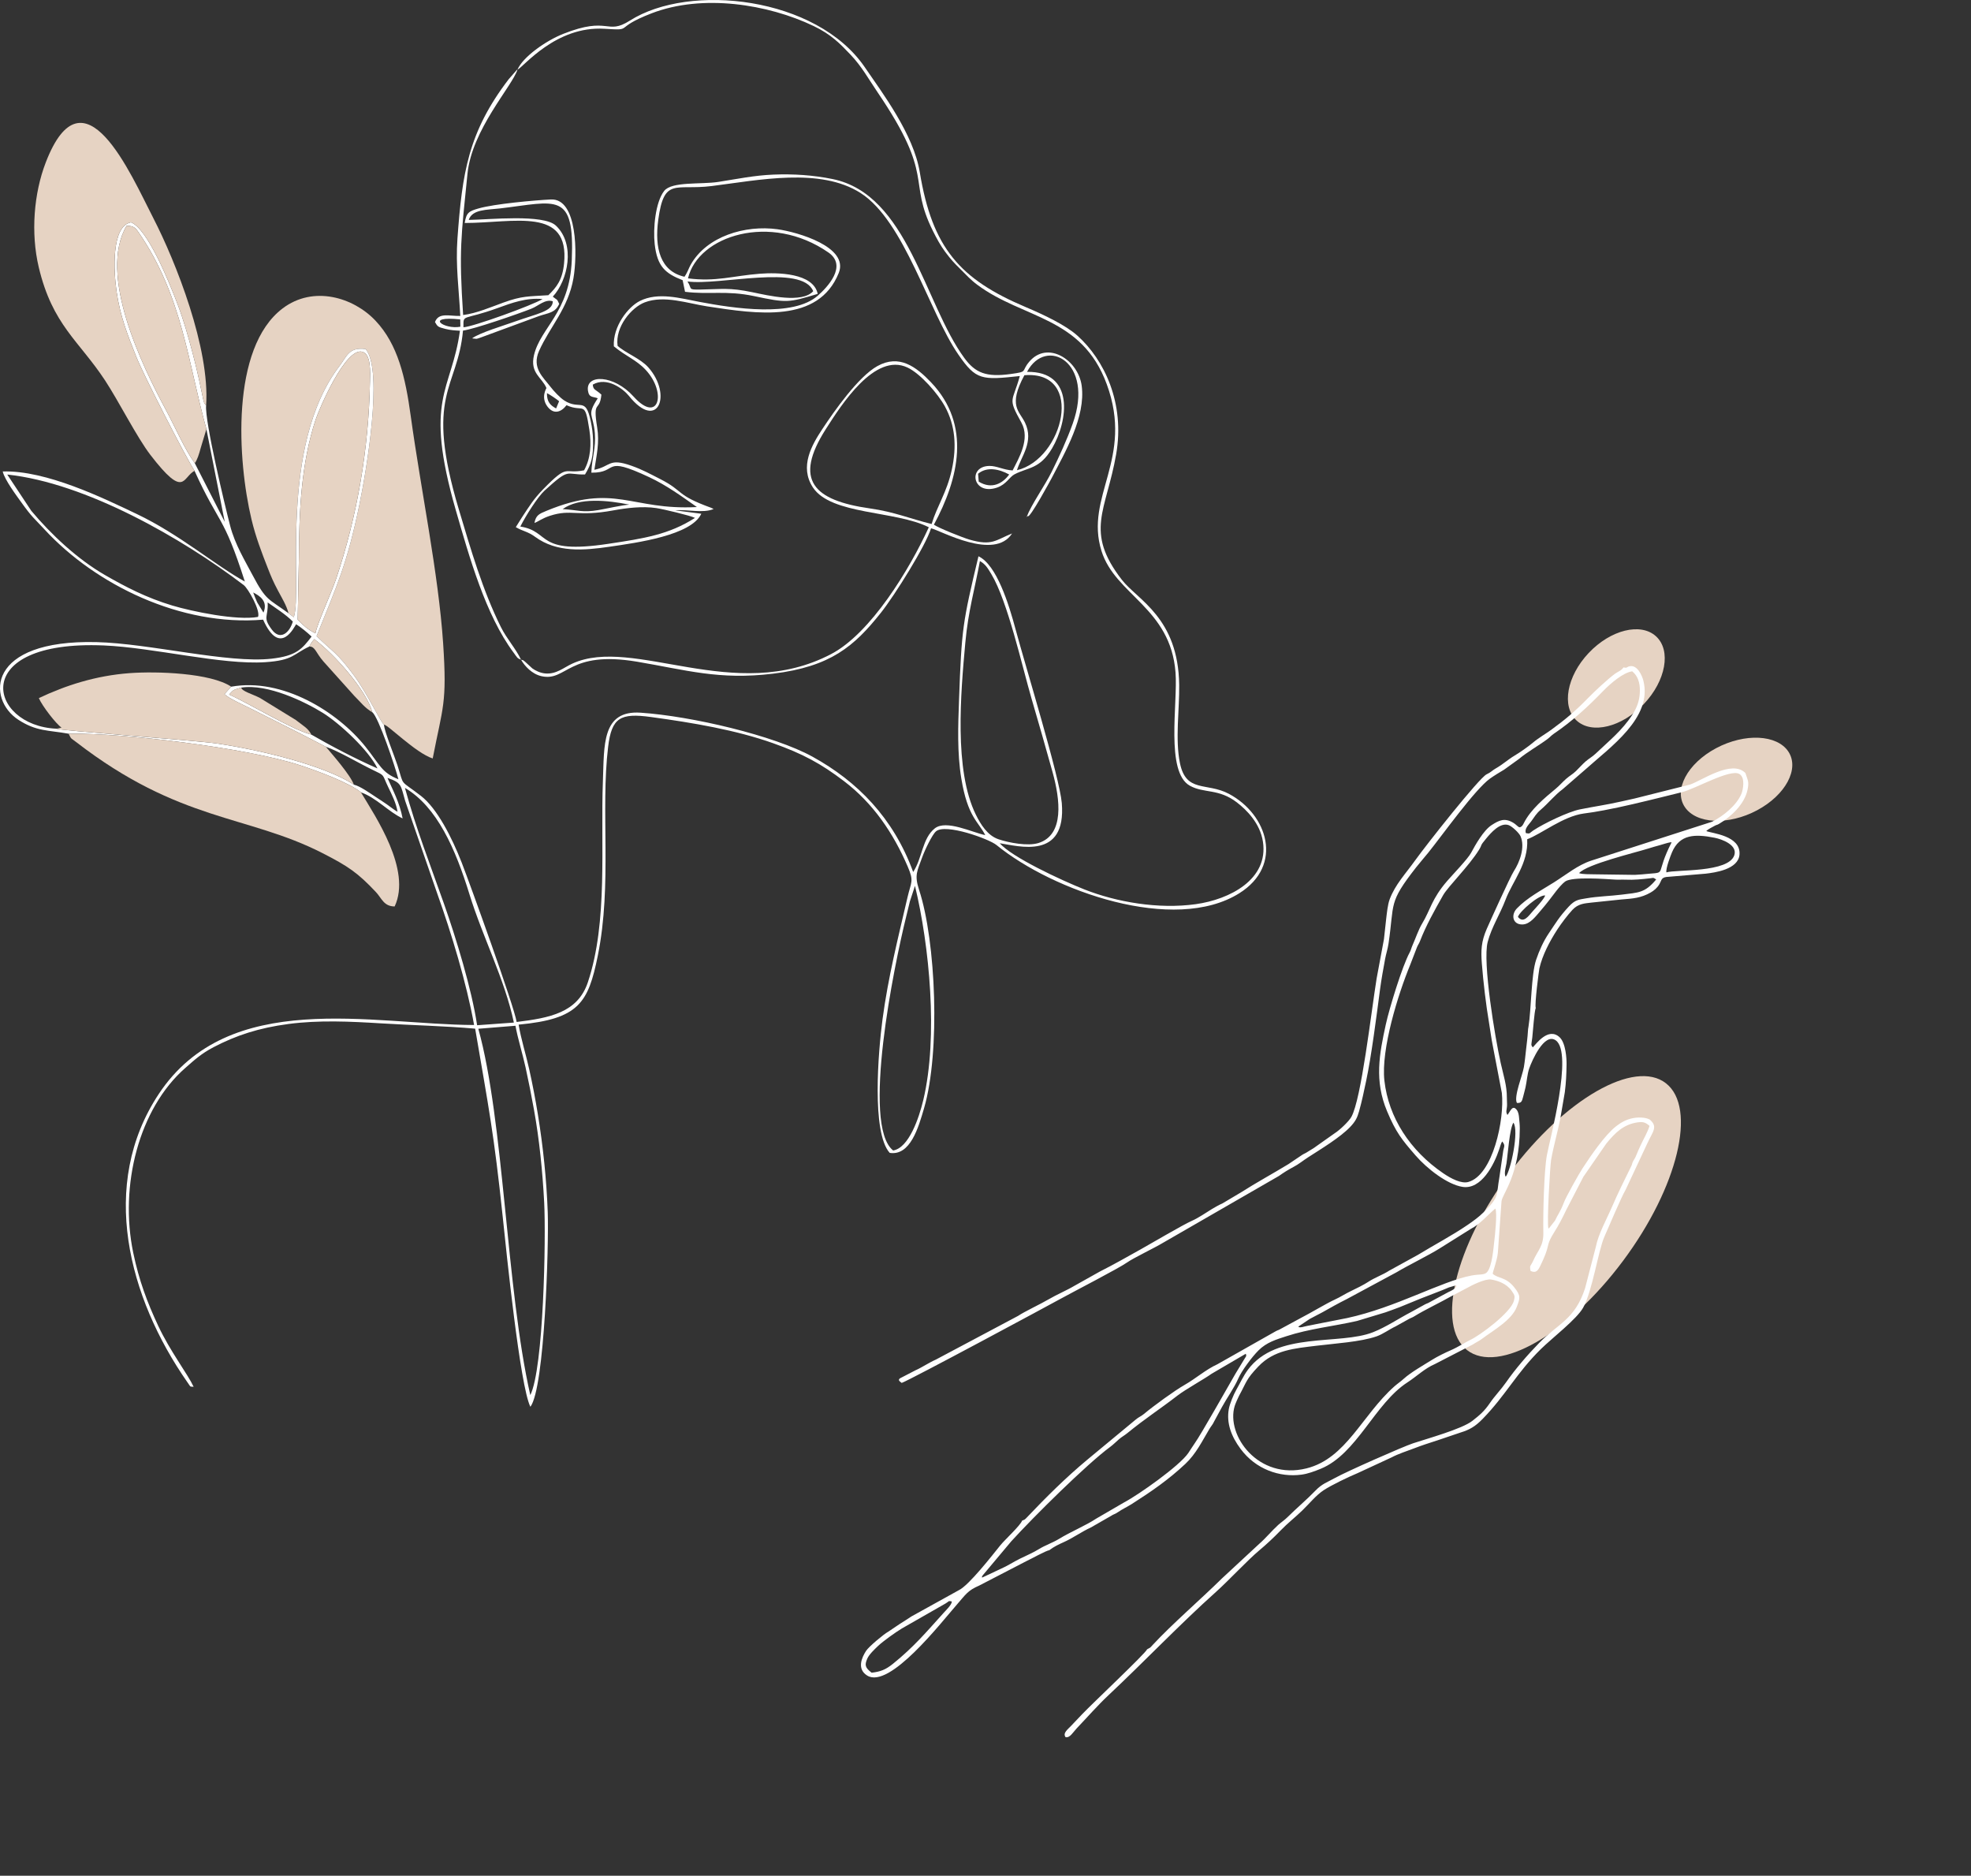 <?xml version="1.0" encoding="UTF-8"?> <svg xmlns="http://www.w3.org/2000/svg" width="412" height="392" viewBox="0 0 412 392" fill="none"><rect x="0" y="0" width="412" height="392" fill="#333333" stroke="none"/> <path d="M332.085 136.463C336.674 131.606 342.982 130.052 346.172 132.992C349.363 135.931 348.228 142.25 343.638 147.106C339.049 151.963 332.741 153.517 329.551 150.578C326.361 147.638 327.495 141.319 332.085 136.463Z" fill="#E6D3C3"></path> <path d="M358.715 156.364C364.699 153.175 371.465 153.496 373.828 157.081C376.191 160.665 373.256 166.156 367.272 169.345C361.288 172.534 354.522 172.214 352.159 168.629C349.797 165.045 352.732 159.553 358.715 156.364Z" fill="#E6D3C3"></path> <path d="M315.625 245.037C327.107 229.641 341.707 221.293 348.235 226.392C354.762 231.491 350.747 248.106 339.265 263.503C327.783 278.899 313.183 287.247 306.655 282.148C300.127 277.049 304.143 260.434 315.625 245.037Z" fill="#E6D3C3"></path> <path fill-rule="evenodd" clip-rule="evenodd" d="M198.959 334.677C198.132 334.503 198.404 334.684 197.647 335.109L188.528 340.322C187.246 341.094 184.603 342.966 183.515 344.008C182.792 344.7 181.655 345.762 181.276 346.665C180.753 347.913 180.754 348.469 182.2 349.575C184.042 349.355 185.114 348.956 186.663 347.706C191.025 344.185 193.599 341.113 197.284 337.029C197.757 336.505 198.973 335.353 198.959 334.677ZM260.404 282.919L253.257 287.101C251.921 288.08 247.763 290.393 246.132 291.655C242.43 294.519 239.44 296.405 235.65 299.502C235.012 300.023 234.499 300.264 233.894 300.791C233.309 301.3 232.691 301.92 232.058 302.387C227.142 306.012 216.103 316.927 211.376 322.124L205.387 329.264C205.137 329.773 205.291 329.388 205.259 329.679C205.306 329.674 205.402 329.623 205.395 329.649L209.25 327.837C210.557 327.276 211.931 326.366 213.266 325.715C214.498 325.115 216.069 324.434 217.204 323.721C218.337 323.009 220.16 322.345 221.232 321.687C223.778 320.126 227.136 318.726 229.135 317.375L235.02 313.956C238.02 312.375 246.555 306.353 248.387 303.67C248.883 302.945 249.272 302.27 249.755 301.598C251.032 299.821 256.919 289.371 258.228 287.124L260.122 284.005C260.418 283.49 260.626 283.442 260.404 282.919ZM316.018 269.813C314.89 268.189 312.985 267.622 311.702 267.405C310.451 267.193 307.653 268.593 306.568 269.217L303.567 270.791C301.183 272.147 297.706 273.799 295.636 275.089C295.15 275.392 294.981 275.391 294.633 275.58L291.733 277.193C290.325 277.856 289.141 278.794 287.72 279.291C284.434 280.439 278.878 280.788 275.25 281.234C270.595 281.805 266.329 282.109 263.03 285.575C260.427 288.309 260.66 288.669 258.981 291.738C258.775 292.113 258.223 293.389 258.09 293.829C256.216 300 263.067 309.368 273.093 306.874C281.404 304.806 284.693 295.754 291.475 289.731C292.11 289.166 292.738 288.773 293.424 288.145C294.887 286.811 297.621 285.261 299.359 284.174C300.405 283.52 302.133 282.664 303.256 282.183C304.718 281.558 306.568 280.379 307.277 280.052C309.455 279.048 315.782 274.299 316.437 271.892C316.696 270.94 316.666 270.746 316.018 269.813ZM271.419 277.326C271.999 277.508 272.294 277.284 273.223 277.103C273.788 276.993 274.306 276.905 274.842 276.781L281.573 275.46C291.866 273.23 301.163 267.806 307.572 266.572C309.186 266.261 310.215 266.505 310.791 265.912C311.918 264.75 312.173 260.793 312.364 259.268C312.451 258.573 313.039 253.301 312.56 252.575C310.914 253.965 309.348 255.863 307.473 256.807L300.944 260.896C298.735 262.297 294.209 264.509 291.927 265.884L281.56 271.47C279.721 272.388 278.131 273.288 276.327 274.303C275.601 274.712 274.569 275.187 273.75 275.658L271.458 277.195C271.477 277.183 271.424 277.28 271.419 277.326ZM314.734 245.929C315.764 244.746 317.58 236.248 316.345 234.627C315.53 235.927 315.194 241.255 314.889 243.188C314.787 243.832 314.328 245.252 314.734 245.929ZM317.295 191.624C318.458 193.069 319.506 191.426 320.424 190.401C320.805 189.976 322.896 187.751 322.975 187.138C321.736 186.959 317.649 190.44 317.295 191.624ZM317.839 174.759C317.538 174.066 316.062 172.685 315.339 172.435C313.539 171.812 311.598 174.119 310.711 175.177C309.21 176.969 309.927 176.349 309.18 177.564C307.076 180.988 302.689 185.266 301.657 187.086C299.835 190.299 298.102 193.38 296.802 196.734C296.608 197.236 296.356 197.527 296.174 198.008L294.779 201.624C292.268 207.691 288.636 219.304 289.384 225.861C290.259 233.54 294.703 240.435 301.695 245.205C303.314 246.31 305.44 247.419 306.903 247.022C312.08 245.617 314.518 233.919 313.934 228.419L312.043 218.57C311.711 216.96 311.536 215.391 311.248 213.71C310.621 210.047 310.047 205.143 309.755 201.401C309.538 198.633 309.622 196.777 310.772 194.135C311.219 193.108 315.643 183.297 316.433 182.075C317.639 180.208 318.847 177.083 317.839 174.759ZM330.076 182.469C330.81 182.765 332.387 182.677 333.177 182.719L341.738 182.835C342.716 182.801 343.73 182.68 344.68 182.601C348.444 182.286 345.953 182.801 349.418 176.035C349.161 176.017 349.285 176.022 349.009 176.061C348.841 176.085 348.831 176.095 348.646 176.14C348.386 176.203 348.343 176.22 348.075 176.299C347.616 176.433 347.387 176.513 346.929 176.639C346.049 176.88 345.425 177.054 344.52 177.339C341.635 178.247 331.773 180.594 330.076 182.469ZM348.329 182.316C350.346 181.68 361.352 182.435 362.535 178.7C363.201 176.594 360.003 175.393 358.381 175.073C354.277 174.264 351.092 174.343 349.485 178.151C349.203 178.82 348.166 181.494 348.329 182.316ZM364.84 161.544C365.331 163.08 365.654 163.348 365.279 165.095C364.639 168.077 361.869 170.674 359.337 172.175C358.835 172.472 358.895 172.319 358.426 172.582C357.826 172.918 357.041 173.28 356.666 173.68C357.808 174.176 363.923 174.599 363.608 178.604C363.363 181.721 358.408 182.366 356.541 182.585L348.317 183.277C347.232 183.436 347.341 183.963 346.87 184.77C346.4 185.573 345.727 186.129 345.021 186.532C343.029 187.669 341.331 187.792 338.911 187.978L332.693 188.626C331.292 188.801 329.917 188.817 328.673 190.16C327.669 191.244 326.342 193.006 325.545 194.23C323.895 196.762 322.399 199.654 321.778 202.38C321.685 202.788 320.742 209.987 321.019 210.649C320.719 211.318 320.428 215.686 320.295 216.83C320.112 218.407 319.937 218.29 320.402 218.887C321.1 218.178 323.632 214.602 325.986 216.751C327.315 217.964 327.48 221.318 327.459 222.481C327.42 224.601 327.362 226.154 327.097 228.247L326.131 233.875C325.576 236.635 324.722 239.597 324.225 242.419C324.03 243.527 323.309 255.588 323.665 256.728C323.714 256.718 323.77 256.693 323.803 256.675L325.058 255.075C325.608 253.829 326.137 253.33 326.882 251.355C327.367 250.068 330.028 245.351 330.796 244.171C332.486 241.578 335.468 237.202 337.814 235.374C338.926 234.507 340.008 233.948 341.274 233.69C342.231 233.494 343.824 233.428 344.841 233.967C346.652 235.498 345.445 236.509 344.342 238.949L339.786 248.684C338.913 250.15 336.326 256.299 335.374 258.441C334.093 261.322 332.874 269.765 330.936 273.272C329.615 275.662 324.371 279.693 322.079 281.95C316.967 286.983 314.818 291.502 309.92 296.532C308.352 298.142 307.168 298.804 305.301 299.379L300.512 300.999C298.799 301.557 297.261 302.036 295.602 302.682C294.055 303.284 292.406 303.772 290.842 304.596L283.764 307.872C281.82 308.684 278.355 310.345 276.707 311.422C275.085 312.483 273.714 314.221 272.217 315.671C270.686 317.154 269.202 318.277 267.714 319.82C266.29 321.297 264.706 322.775 263.251 323.987C260.835 326 256.806 330.336 254.178 332.687C246.586 339.483 239.165 347.283 231.717 354.267C229.473 356.371 227.213 358.953 225.045 361.227C224.304 362.004 223.645 363.25 222.737 363.043C222.1 362.174 223.199 361.425 223.937 360.633C224.679 359.836 225.434 359.054 226.184 358.265C228.35 355.986 239.475 345.524 239.778 344.687L240.412 344.333C240.559 344.211 240.814 343.918 240.954 343.767C244.959 339.44 251.089 334.151 255.446 329.85L263.226 322.634C264.584 321.461 265.824 319.929 267.175 318.7C267.779 318.151 268.502 317.69 269.11 317.086C271.009 315.199 273.173 313.389 274.985 311.504C276.363 310.071 277.429 309.785 278.911 308.951C281.409 307.545 293.269 302.328 295.371 301.631C298.293 300.662 305.604 298.644 307.767 296.942C309.337 295.708 310.263 294.938 311.441 293.208C312.451 291.726 313.746 290.414 314.765 288.954C316.783 286.065 319.266 283.183 321.777 280.611C325.724 276.567 329.226 275.76 331.341 269.186L333.56 260.648C334.132 257.79 335.764 254.987 336.988 252.147C338.227 249.277 339.588 246.552 341.001 243.679C341.238 243.197 341.097 243.197 341.398 242.63C341.63 242.194 341.796 242.031 341.969 241.579C342.199 240.976 342.597 240.108 342.872 239.502C343.554 238 344.357 236.732 344.799 235.303C343.874 234.429 343.187 234.432 342.321 234.557C339.329 234.987 337.571 236.781 335.741 239.03L330.979 245.924L327.367 252.912C326.604 254.536 325.839 255.996 324.881 257.519C323.318 260.007 323.86 259.981 323.017 262.186C322.741 262.908 322.345 263.775 321.993 264.5C321.497 265.521 321.082 266.146 319.936 265.609C319.675 264.355 319.944 264.679 320.458 263.535C321.523 261.163 322.661 260.428 322.605 257.583C322.525 253.467 322.763 244.645 323.34 241.46C323.934 238.181 328.905 220.031 325.198 217.418C322.814 215.738 320.219 221.664 319.655 223.29C319.231 224.514 319.169 225.962 318.872 227.272C318.706 228.004 318.527 228.62 318.367 229.262C318.125 230.227 317.97 230.559 317.078 230.496C316.387 229.194 318.243 224.774 318.534 223.029C318.742 221.784 318.857 220.577 319.004 219.27C319.138 218.066 319.311 216.799 319.384 215.51C319.412 214.994 319.416 215.093 319.501 214.565C320.096 210.908 320.058 203.663 321.095 200.595C321.764 198.615 322.631 196.695 323.753 195.038C325.253 192.823 325.868 191.687 327.914 189.469C329.256 188.014 330.017 188.011 331.528 187.747C334.025 187.311 336.666 187.263 339.031 186.963C342.496 186.525 343.832 186.633 346.196 183.795C345.471 183.337 345.706 183.464 345.022 183.54C343.258 183.737 341.566 183.929 339.721 183.84C338.955 183.803 338.471 183.873 337.703 183.829C335.591 183.708 328.723 183.164 327.18 184.212C326.66 184.565 325.696 185.684 325.296 186.211C324.268 187.562 323.329 188.827 322.098 190.25C320.992 191.529 319.844 193.138 318.285 193.199C316.199 193.28 315.776 191.205 317.069 189.858C319.247 187.591 322.21 186.055 324.82 184.405C327.484 182.722 329.823 180.78 332.606 179.864L357.873 171.732C360.215 170.561 362.993 168.317 364.007 165.895C364.327 165.129 364.892 162.491 363.565 161.742C361.615 160.643 354.386 164.865 351.55 165.564C350.215 165.893 348.837 166.24 347.397 166.592C343.375 167.578 339.302 168.584 335.26 169.341C333.521 169.666 332.555 169.818 331.074 170.011C326.772 170.573 322.111 174.338 319.232 175.392C319.503 180.483 316.172 184.161 314.718 187.999C313.554 191.071 311.803 193.723 310.976 196.839C309.867 201.02 312.503 216.821 313.694 222.165C314.254 224.678 314.997 226.867 314.982 229.393C314.978 230.142 315.045 230.573 315.012 231.161C314.964 232.005 314.687 232.32 315.103 233.011C315.709 232.263 316.151 230.807 317.035 231.94C317.411 232.422 317.487 233.076 317.535 233.605C317.607 234.403 317.687 235.093 317.684 235.845C317.637 245.613 314.046 249.487 313.863 251.046L313.095 261.869C312.91 263.51 312.068 265.674 312.021 266.195C313.116 267.22 314.716 266.816 316.461 268.953C317.969 270.8 317.729 271.324 317.069 273.081C316.009 275.903 312.131 278.029 309.833 279.763C309.121 280.3 308.633 280.475 307.847 280.99L299.921 285.079C297.823 285.97 296.069 287.691 294.194 288.902C287.361 293.314 283.639 303.867 276.06 306.96C274.74 307.499 273.365 308.006 272.052 308.182C267.45 308.797 262.482 307.051 259.327 302.81C257.355 300.16 256.35 297.42 256.852 294.504C257.034 293.443 257.837 291.48 258.433 290.435C259.186 289.113 259.881 287.579 260.84 286.277C266.824 278.152 279.984 281.204 287.031 278.407C289.788 277.313 292.371 275.548 294.953 274.203L297.848 272.611C298.271 272.379 298.363 272.43 298.854 272.137L302.765 270.024C303.152 269.845 303.383 269.754 303.795 269.485C304.324 269.14 304.405 269.023 304.408 268.634C304.364 268.63 304.306 268.635 304.277 268.639L302.873 269.052C302.282 269.304 301.98 269.424 301.4 269.663L296.973 271.38C296.387 271.613 296.025 271.76 295.509 271.978C294.492 272.407 293.613 272.77 292.566 273.182C291.515 273.596 290.583 273.9 289.609 274.263L283.654 276.063C278.712 277.185 273.69 277.679 268.85 279.265C266.808 279.934 264.784 280.504 263.06 282.22C261.685 283.588 259.535 286.497 258.852 288.065C257.986 290.053 256.397 292.26 255.407 294.09L253.771 297.104C253.518 297.684 253.14 298.072 252.821 298.606C251.303 301.143 250.025 303.818 247.776 305.933C244.259 309.24 240.658 311.715 236.585 314.314C235.698 314.88 234.545 315.42 233.69 316.014C233.006 316.489 232.795 316.422 232.236 316.806L228.034 319.216C225.996 320.152 224.289 321.436 222.227 322.346C221.315 322.747 220.217 323.289 219.355 323.958C218.57 324.101 215.499 325.817 214.51 326.273L204.676 331.365C202.28 332.397 201.878 333.206 200.025 335.326C196.663 339.172 185.915 353.061 181.271 350.169C179.068 348.796 180.131 346.416 181.027 345.022C181.605 344.123 184.743 341.505 185.664 341.009L188.086 339.379C188.982 338.826 189.623 338.397 190.507 337.82L200.409 332.337C202.478 331.384 207.461 324.989 209.092 322.96C210.069 321.745 213.245 318.876 213.665 317.773C213.715 317.767 213.773 317.749 213.809 317.734L214.209 317.551C214.302 317.488 214.567 317.212 214.655 317.119C218.609 312.941 222.799 308.799 227.18 305.141L237.349 296.718C238.068 296.104 238.473 296.036 239.111 295.504C241.187 293.773 245.504 290.631 247.626 289.421C250.003 288.065 252.005 286.246 254.478 285.108L264.934 279.191C265.515 278.853 266.072 278.541 266.708 278.191C267.148 277.949 267.182 278.027 267.626 277.761L271.954 275.418C273.862 274.446 277.323 272.365 278.982 271.611C280.187 271.063 281.203 270.375 282.439 269.789C283.473 269.299 285.097 268.493 286.016 267.886C287.334 267.015 289.136 266.376 290.376 265.555L296.385 262.25C299.879 260.116 303.437 258.268 306.793 255.978C307.978 255.169 309.07 254.382 310.156 253.313C313.473 250.046 312.724 249.952 313.426 245.974L314.229 240.458C314.399 239.56 314.7 239.394 314.002 238.545C313.734 238.977 313.564 239.639 313.384 240.183C312.308 243.444 309.628 248.657 305.718 248.043C302.504 247.539 298.268 244.208 295.91 241.492C292.994 238.134 291.802 236.658 289.943 232.243C287.254 225.858 288.318 220.302 289.68 214.083C290.425 210.684 293.121 201.878 294.67 199.045C294.958 198.518 294.981 198.168 295.27 197.524C295.869 196.191 296.508 194.266 297.282 192.993C299.003 190.16 299.239 187.883 302.512 184.102C303.657 182.779 306.813 179.509 307.507 178.221C308.381 176.598 310.095 173.53 311.792 172.436C313.378 171.412 314.525 170.86 316.343 171.963C317.327 172.56 317.481 173.338 318.201 172.562C318.341 172.41 318.467 172.132 318.543 171.983C319.995 169.12 322.893 166.748 325.223 164.81C325.973 164.187 326.653 163.396 327.359 162.777C328.142 162.092 328.736 161.805 329.429 161.137C330.119 160.472 330.702 159.783 331.417 159.153C332.155 158.505 332.847 158.157 333.527 157.511C336.421 154.757 339.045 152.696 341.217 149.361C342.197 147.857 342.697 146.378 342.772 144.806C342.833 143.518 342.751 141.585 341.181 140.299C339.289 140.554 336.69 142.785 335.111 144.411C331.875 147.745 328.632 150.742 324.799 153.341C324.293 153.684 323.898 154.141 323.406 154.503C321.598 155.835 319.208 157.173 317.479 158.634L314.424 160.836C313.626 161.295 312.186 162.191 311.434 162.731C308.326 164.965 301.517 174.505 298.576 178.168C297.751 179.195 296.831 180.225 296 181.287C290.129 188.785 291.52 188.648 290.238 197.232C290.071 198.347 289.712 199.414 289.534 200.396C289.141 202.56 288.762 204.565 288.476 206.73C287.777 212.035 286.657 220.818 285.553 225.968C285.09 228.129 284.698 230.089 284.078 232.286C283.71 233.587 283.319 234.373 282.235 235.512C280.12 237.734 276.05 240.17 273.412 241.878C272.302 242.596 271.516 243.28 270.332 243.904C269.285 244.455 268.318 245.057 267.338 245.758L243.128 259.714C241.335 260.804 236.903 262.906 235.564 263.859C233.891 265.05 224.391 269.948 221.859 271.343C219.046 272.893 190.341 288.345 188.483 289.011C187.969 288.631 187.682 288.407 188.119 288.053L191.374 286.37C191.973 286.119 192.963 285.555 193.499 285.247C194.04 284.935 195.033 284.387 195.621 284.139L212.821 274.998C214.145 274.103 217.51 272.534 219.165 271.558C220.847 270.566 222.986 269.673 224.637 268.687L229.857 265.762C232.829 264.264 235.661 262.641 238.454 261.087C240.685 259.845 247.279 255.952 249.126 255.141C250.586 254.498 252.011 253.467 253.34 252.667C253.81 252.384 254.933 251.734 255.513 251.504L259.457 249.16C262.462 247.232 266.151 245.217 269.32 243.29L272.178 241.365C272.586 241.098 272.808 241.057 273.166 240.82C273.877 240.351 274.611 239.983 275.153 239.548L278.99 236.837C280.005 236.206 281.948 234.368 282.474 233.427C284.558 229.696 286.605 211.639 287.76 204.472L289.29 196.266C289.466 194.687 289.589 193.397 289.754 192.034C289.885 190.945 290.062 189.067 290.488 187.932C291.66 184.814 293.819 182.602 295.869 179.729C298.003 176.74 309.216 162.519 310.759 161.815C311.662 161.404 311.926 160.997 312.75 160.534C314.083 159.786 315.277 158.689 316.585 157.917C317.627 157.302 319.513 155.989 320.426 155.21C321.535 154.263 323.135 153.333 324.245 152.526C327.129 150.427 329.305 148.602 331.922 145.914C333.31 144.489 335.953 142.015 337.573 140.812C338.205 140.343 338.872 140.189 339.369 139.475C340.225 139.683 339.916 139.378 340.702 139.229C342.239 138.939 343.23 141.131 343.512 142.237C345.491 149.993 336.608 156.111 331.275 160.913L326.648 164.931C325.01 166.133 323.663 167.855 322.064 169.22C321.046 170.09 320.784 170.709 320.037 171.692C319.469 172.441 318.6 173.238 318.972 174.118C319.914 174.303 319.657 174.115 320.478 173.571C322.743 172.069 327.801 169.645 330.264 169.148C333.399 168.516 335.508 168.258 338.969 167.482C339.844 167.285 340.818 167.065 341.737 166.863L353.262 163.968C355.714 163.139 361.983 158.674 364.84 161.544Z" fill="white"></path> <path fill-rule="evenodd" clip-rule="evenodd" d="M60.307 128.16L61.415 128.996C63.31 123.444 58.088 93.257 71.017 76.421C72.478 74.519 72.931 72.448 76.444 72.959C80.201 77.435 76.52 98.734 75.111 105.538C72.56 117.845 70.515 122.171 66.174 132.936C69.731 136.429 70.333 136.21 74.056 141.249C76.698 144.824 79.487 150.776 80.264 151.463C80.887 151.265 86.906 157.39 90.45 158.508C92.548 147.667 93.474 147.122 92.63 134.455C91.66 119.907 87.967 102.293 85.861 86.971C84.746 78.853 83.178 71.984 78.487 67.016C73.888 62.145 65.505 59.573 59.061 64.466C48.15 72.75 49.647 96.291 52.569 108.536C53.453 112.24 54.672 115.389 55.984 118.748C56.7 120.579 57.129 121.591 58.108 123.436C58.876 124.885 59.908 126.545 60.307 128.16Z" fill="#E6D3C3"></path> <path fill-rule="evenodd" clip-rule="evenodd" d="M186.697 240.436C180.047 235.205 186.896 201.767 189.381 191.723C189.667 190.565 189.93 189.486 190.196 188.371L191.258 185.128C194.261 197.575 196.146 216.658 193 229.876C192.1 233.658 189.984 239.89 186.697 240.436ZM99.983 214.997L107.749 214.369C108.239 217.103 109.224 220.168 109.85 223.029C110.503 226.01 111.072 228.892 111.619 231.92C112.738 238.111 113.416 244.878 113.749 251.259C114.145 258.85 113.631 285.982 110.849 291.56C105.807 269.375 105.339 234.224 99.983 214.997ZM84.644 164.658C91.38 168.644 95.198 177.376 98.149 186.945C100.882 195.807 105.524 204.71 107.415 213.703L99.731 214.261C98.598 206.664 95.282 195.899 92.81 188.886C89.934 180.725 86.964 173.163 84.644 164.658ZM204.832 117.253C205.979 117.917 206.402 118.619 207.218 119.977C210.644 125.675 213.653 139.259 215.642 146.065C217.167 151.285 218.619 156.325 220.03 161.412C221.584 167.016 222.546 174.473 217.065 176.183C214.841 176.877 210.855 176.123 208.712 175.392C206.395 174.602 204.972 172.262 203.984 170.258C199.392 160.95 200.823 144.831 201.78 134.323C202.385 127.675 203.755 123.126 204.832 117.253ZM50.424 143.701C55.94 142.847 63.765 146.674 67.479 148.977C71.045 151.188 77.134 156.876 78.903 160.593C74.31 158.582 69.204 155.902 65.072 153.517C61.032 152.491 52.139 147.041 47.894 145.146C48.865 144.062 48.842 144.166 50.424 143.701ZM48.335 143.511C48.27 143.584 48.158 143.582 48.125 143.713L46.924 145.064C47.802 145.959 50.82 147.285 52.171 147.969C54.005 148.897 55.624 149.686 57.473 150.631C59.304 151.568 60.864 152.354 62.762 153.299L68.117 156.061C70.853 157.018 74.831 159.395 77.665 160.778C80.66 162.24 79.752 161.605 81.154 164.505C81.909 166.066 82.819 167.857 83.1 169.655C82.343 169.248 81.74 168.703 80.925 168.143C79.992 167.502 79.511 167.189 78.643 166.625C77.31 165.759 75.303 164.302 73.969 163.982C67.783 159.905 54.13 156.689 45.482 155.401C40.837 154.71 12.591 152.696 11.784 152.288C-2.417 151.668 -6.768 133.687 21.703 134.89C32.141 135.331 46.314 138.994 55.463 138.387C61.365 137.995 61.284 136.68 64.682 135.099C65.12 134.221 65.037 134.363 65.692 133.57C69.872 136.674 76.58 144.229 77.828 148.855C79.124 149.844 82.633 160.328 83.281 162.854C79.745 161.438 79.492 159.931 76.368 156.02C70.554 148.74 59.016 141.579 48.335 143.511ZM55.947 125.899C57.717 127.153 59.575 128.291 61.211 129.891C60.541 132.23 58.574 133.955 56.807 131.564C54.821 128.877 56.115 129.041 55.947 125.899ZM53.768 125.896C53.429 125.139 53.162 124.503 52.925 123.819C54.317 124.537 56.065 125.654 55.071 128.028L53.768 125.896ZM53.933 128.928C49.477 129.734 40.077 127.769 36.021 126.55C30.595 124.918 26.265 122.668 21.927 120.169C16.208 116.875 10.707 111.727 6.533 106.742L1.516 99.172C17.962 100.924 38.081 112.49 50.933 122.264C51.891 122.993 54.502 127.666 53.933 128.928ZM62.48 116.614C62.51 106.671 62.989 96.743 65.98 87.689C66.728 85.422 72.269 72.435 75.775 73.527C77.584 74.09 77.373 77.671 77.332 79.818C77.067 93.783 74.69 107.765 70.3 120.847C69.259 123.949 66.372 130.159 65.927 132.359C64.052 131.39 63.511 130.754 62.227 129.517L62.48 116.614ZM43.147 89.679L46.98 109.061L40.721 96.803C38.631 93.946 36.479 88.988 34.724 85.744C29.602 76.277 20.445 57.297 26.476 47.17C27.956 47.228 28.262 47.542 29.003 48.618C38.171 61.925 39.316 75.99 43.147 89.679ZM108.163 14.563C109.4 14.049 116.136 5.375 126.35 6.013C132.702 6.41 127.876 5.996 136.207 2.782C146.852 -1.323 160.522 0.87 170.063 5.433C173.712 7.178 175.565 9.085 177.754 11.387C180.167 13.924 181.502 16.432 183.468 19.327C195.599 37.188 189.602 37.443 195.041 48.33C195.803 49.856 196.592 51.318 197.573 52.632C198.817 54.299 199.371 54.878 200.769 56.259C202.034 57.509 202.854 58.454 204.323 59.544C213.914 66.652 226.147 66.126 231.348 80.301C237.084 95.935 226.646 103.688 230.249 115.157C233.144 124.372 244.68 127.01 245.723 140.546C246.221 147.007 243.574 161.354 248.726 164.209C251.664 165.838 254.716 164.75 258.534 167.682C260.624 169.287 263.397 172.073 263.987 175.88C265.216 183.802 257.018 187.975 249.967 188.959C242.127 190.055 233.353 188.52 226.671 185.879C221.837 183.967 211.408 179.095 208.988 176.228C212.881 176.809 222.931 179.805 221.948 167.838C221.505 162.456 214.269 138.925 212.31 131.6C210.9 126.325 208.334 118.019 204.529 116.256C201.22 130.117 201.011 131.338 200.471 146.198C200.272 151.688 200.057 157.324 200.946 162.708C202.277 170.774 204.485 171.65 205.948 174.527C203.216 173.979 197.787 171.244 195.407 173.116C192.772 175.188 192.795 179.35 190.881 182.235C186.764 170.945 179.226 163.31 169.835 158.137C161.813 153.717 144.561 149.659 133.911 148.943C125.747 148.393 126.313 155.768 126.023 163.27C125.513 176.487 127.121 192.637 122.879 205.289C120.745 211.657 114.881 212.735 107.996 213.581C107.499 210.326 98.198 184.611 96.504 180.258C94.448 174.974 91.346 168.932 88.019 166.356C83.369 162.756 84.575 164.596 83.08 159.927C82.488 158.079 80.328 152.834 80.265 151.463C79.487 150.776 76.698 144.824 74.056 141.249C70.333 136.21 69.731 136.429 66.175 132.936C70.515 122.171 72.561 117.845 75.111 105.538C76.521 98.734 80.202 77.435 76.444 72.959C72.931 72.448 72.478 74.519 71.017 76.421C58.088 93.257 63.31 123.444 61.415 128.996L60.307 128.16C56.096 125.091 55.637 125.565 52.878 120.349C51.194 117.164 49.119 113.765 48.115 109.912C47.07 105.899 42.775 87.999 43.086 84.742C42.465 83.928 42.862 84.688 42.457 83.359L41.598 79.292C41.178 77.39 40.748 75.637 40.262 73.782C39.371 70.377 38.349 66.808 37.14 63.62C35.364 58.938 30.849 47.809 27.381 46.463C23.186 47.257 23.783 56.847 24.353 60.841C25.108 66.131 26.706 70.077 28.481 74.551C30.014 78.413 38.499 94.948 40.67 98.408C45.808 109.742 46.639 107.355 51.178 121.535C45.008 118.135 37.481 111.652 28.599 107.427C21.598 104.095 9.645 98.25 0.568 98.531C0.963 100.271 3.526 103.686 4.468 105.001C6.715 108.136 7.059 108.218 9.373 110.718C20.018 122.217 37.806 130.941 55 129.501C58.581 137.504 61.621 130.777 61.899 130.456C63.049 131.211 64.082 132.055 65.131 133.03C63.158 135.617 61.962 137.071 56.775 137.657C47.663 138.688 31.291 134.463 20.176 134.193C-2.882 133.632 -2.769 146.122 3.83 150.418C7.607 152.878 10.036 152.571 14.347 153.334C25.425 153.128 51.46 156.263 62.622 159.892C66.306 161.091 73.027 163.58 75.452 165.59C78.695 166.725 81.258 169.702 84.162 171.038C83.529 167.718 82.149 165.199 80.989 162.57C84.062 163.62 83.745 164.157 84.699 167.388L91.431 186.837C94.305 194.881 97.534 205.445 99.101 214.212C77.794 214.14 47.846 206.479 33.183 228.635C20.613 247.626 26.856 271.199 39.149 288.838C39.998 290.057 39.645 289.718 40.476 289.816C39.171 287.051 35.571 282.422 33.069 277.078C30.757 272.141 29.049 267.565 27.851 261.814C24.93 247.792 29.025 231.67 38.743 223.182C40.651 221.516 42.037 220.209 44.637 218.848C49.35 216.381 54.111 214.817 60.299 213.999C66.634 213.162 73.249 213.471 79.669 213.869C86.016 214.262 93.085 214.421 99.323 214.973C102.165 231.63 103.239 236.763 105.085 254.317C105.826 261.372 108.701 289.736 110.868 294C113.882 290.046 114.739 259.905 114.493 253.303C114.236 246.418 113.52 239.611 112.446 232.97C111.911 229.666 111.334 226.682 110.613 223.414C109.957 220.439 108.883 217.052 108.411 214.136C120.991 212.949 122.952 209.62 124.954 199.752C127.992 184.776 125.501 169.455 127.118 156.067C127.857 149.948 129.689 148.977 136.07 149.847C144.85 151.045 153.851 152.562 161.64 155.335C167.79 157.525 171.578 159.558 176.453 163.27C182.501 167.875 186.703 174.05 189.734 181.085C191.091 184.236 190.457 184.242 189.698 187.517C187.741 195.963 185.652 204.17 184.469 213.062C183.595 219.632 182.147 236.696 185.979 240.937C190.282 241.591 191.982 235.648 193.167 231.573C196.58 219.837 195.656 196.726 192.11 185.94C191.09 182.837 191.739 182.038 192.759 179.186C193.306 177.659 194.836 174.452 195.65 173.742C197.608 172.033 206.706 175.306 208.282 176.59C220.149 186.261 245.464 195.185 259.045 186.682C268.359 180.85 264.998 170.217 256.887 165.906C252.222 163.426 247.921 165.788 246.637 159.447C245.628 154.469 246.549 148.321 246.486 143.167C246.313 129.039 237.778 125.398 234.5 121.167C226.626 111.004 231.245 106.786 233.309 94.944C235.178 84.224 230.828 75.186 225.209 70.145C222.746 67.936 218.208 65.788 214.458 64.202C200.609 58.347 194.874 51.815 192.261 35.983C190.95 28.038 184.475 19.47 180.771 14.051C170.685 -0.705 144.168 -3.637 131.665 4.306C126.71 7.453 127.357 3.269 117.741 7.073C114.041 8.537 109.268 11.933 108.163 14.563Z" fill="white"></path> <path fill-rule="evenodd" clip-rule="evenodd" d="M40.67 98.408C38.499 94.948 30.014 78.413 28.481 74.551C26.705 70.077 25.108 66.131 24.353 60.842C23.783 56.847 23.186 47.257 27.381 46.463C30.848 47.809 35.364 58.938 37.14 63.62C38.349 66.808 39.371 70.377 40.262 73.782C40.747 75.637 41.177 77.39 41.597 79.292L42.456 83.359C42.862 84.688 42.465 83.928 43.086 84.742C43.914 72.813 36.76 54.732 32.047 45.58C27.359 36.476 17.485 13.423 9.565 33.948C7.07 40.414 6.401 48.697 8.103 55.862C10.972 67.941 16.506 71.199 21.977 79.528C24.819 83.856 28.628 91.416 31.453 95.087C38.667 104.461 38.114 99.674 40.67 98.408Z" fill="#E6D3C3"></path> <path fill-rule="evenodd" clip-rule="evenodd" d="M75.453 165.59C73.027 163.58 66.306 161.091 62.622 159.892C51.46 156.263 25.425 153.128 14.347 153.334C14.96 154.581 14.739 154.169 15.887 155.056C37.582 171.82 51.638 170.239 67.381 178.277C72.78 181.033 74.798 182.409 78.572 186.425C79.803 187.735 80.207 189.419 82.494 189.437C86.086 181.794 78.469 170.648 75.453 165.59Z" fill="#E6D3C3"></path> <path fill-rule="evenodd" clip-rule="evenodd" d="M11.784 152.288C12.592 152.696 40.837 154.71 45.482 155.401C54.13 156.688 67.783 159.905 73.969 163.982C73.192 161.867 69.388 157.596 68.117 156.061L62.762 153.299C60.864 152.354 59.304 151.568 57.473 150.631C55.624 149.686 54.005 148.896 52.171 147.969C50.82 147.285 47.802 145.959 46.924 145.064L48.125 143.713C48.158 143.582 48.271 143.584 48.335 143.511C44.065 140.64 32.788 140.253 27.071 140.678C20.011 141.203 13.716 143.236 8.119 145.896C8.831 147.566 11.754 151.336 12.865 152.057L11.784 152.288Z" fill="#E6D3C3"></path> <path fill-rule="evenodd" clip-rule="evenodd" d="M117.608 106.401C121.044 103.892 127.109 104.567 131.548 105.459C129.814 105.602 126.961 106.267 125.132 106.59C121.726 107.19 120.719 106.556 117.608 106.401ZM204.585 100.659L204.45 99.009C206.3 97.471 208.84 98.012 210.951 99.165C209.585 101.047 207.313 102.327 204.585 100.659ZM214.131 78.418C226.863 77.396 222.278 95.978 212.577 98.268C213.432 95.398 216.19 92.322 214.251 88.311C213.074 85.876 210.669 84.82 214.131 78.418ZM114.328 82.161C114.951 82.458 116.435 83.469 116.868 83.852L116.244 85.36C115.1 84.734 114.297 84.049 114.328 82.161ZM96.207 66.752L96.232 68.28C92.834 68.936 88.608 65.953 96.207 66.752ZM96.876 68.397C96.855 65.506 96.64 67.063 104.085 64.355C106.921 63.323 110.031 62.169 113.413 62.498C111.231 63.832 98.807 68.318 96.876 68.397ZM143.699 58.819C150.285 59.738 167.667 55.107 169.986 60.854C167.663 63.449 160.621 61.771 157.286 61.075C152.411 60.058 150.874 60.44 146.453 60.512C143.648 60.557 144.76 60.418 143.699 58.819ZM108.915 137.873C107.854 135.603 105.915 133.487 104.713 131.073C100.888 123.386 98.409 114.819 95.921 106.503C88.637 82.162 95.649 81.413 96.78 69.091C99.086 68.794 108.244 65.63 111.069 64.515C112.587 63.915 113.944 62.447 115.553 62.962C115.555 65.103 112.172 65.563 107.686 67.185C105.565 67.951 100.098 69.594 98.686 70.716L99.581 70.809C99.887 70.762 100.358 70.581 100.673 70.469L112.626 66.068C114.694 65.365 116.052 65.405 116.89 63.509C116.354 62.315 116.508 62.8 115.552 61.992C118.708 58.622 120.354 51.054 116.195 47.145C113.593 44.699 102.259 45.902 97.977 45.961C98.713 43.716 101.778 43.878 104.481 43.561C116.349 42.168 120.141 39.887 119.518 54.421C119.049 65.37 112.996 68.416 111.621 74.221C110.731 77.978 113.292 78.867 114.223 81.094C114.236 81.127 112.981 83.022 114.422 84.952C115.738 86.715 117.327 86.134 118.418 84.681C122.061 86.343 122.217 83.39 123.197 89.837C123.659 92.876 123.46 95.849 122.089 98.29C117.752 99.173 118.947 96.71 113.537 102.247C111.564 104.267 110.718 105.676 109.124 108.089L107.818 110.166C109.384 111.087 110.283 111.036 111.851 112.188C116.38 115.514 121.995 115.053 127.423 114.258C133.185 113.413 144.496 111.89 146.595 107.364L141.129 106.655C143.669 106.404 146.918 107.334 149.173 106.373L148.628 106.114C141.076 103.364 143.135 102.729 137.957 100.093C135.873 99.033 134.307 98.155 132.005 97.339C127.174 95.628 127.713 97.471 124.239 98.18C124.704 95.163 125.338 92.465 124.829 89.334C123.85 83.327 125.334 86.259 125.711 82.475L125.269 82.09C124.455 81.411 123.997 81.457 123.908 80.379C126.863 78.667 130.297 81.284 131.448 82.719C137.493 90.258 140.618 82.509 135.508 76.766C133.846 74.898 130.708 73.766 129.095 72.274C128.543 68.292 132.037 64.225 134.776 63.186C138.848 61.642 143.732 63.402 147.851 64.033C158.311 65.635 171.073 67.605 175.323 57.048C177.515 51.6 166.694 48.486 162.511 47.909C155.802 46.984 147.738 49.354 144.374 55.326C143.953 56.074 143.714 56.932 143.075 57.838C138.014 56.687 136.79 51.834 137.599 45.912C138.821 36.968 141.151 39.832 148.762 38.881C158.59 37.653 171.433 34.934 179.896 40.342C189.074 46.208 194.141 65.151 200.349 74.131C204.034 79.463 205.204 79.449 213.174 78.588C211.641 84.17 210.555 83.02 213.492 88.293C215.415 91.746 212.94 95.763 211.667 98.317C209.72 98.199 208.341 97.348 206.808 97.373C202.186 97.448 203.349 103.615 208.385 101.908C210.36 101.239 210.992 99.692 212.043 99.138C214.905 97.63 217.344 98.074 219.915 93.698C223.296 87.945 224.658 77.552 214.681 77.716C218.615 70.242 228.856 75.598 224.232 88.533C223.043 91.861 221.379 95.492 219.848 98.574C218.319 101.651 215.601 105.397 214.581 108.084C214.677 108.016 214.807 107.784 214.852 107.858C215.221 108.466 219.739 100.094 219.789 99.996C222.647 94.481 226.968 87.129 226.108 80.627C225.391 75.217 218.964 71.056 215.121 75.622C213.372 77.701 215.001 77.651 211.255 78.165C206.137 78.868 203.863 77.937 201.572 74.813C193.209 63.407 189.783 40.649 174.063 37.426C170.036 36.6 165.845 36.319 161.659 36.491C157.605 36.657 154.099 37.406 150.175 38.014C146.479 38.587 140.404 37.873 138.822 39.915C137 42.266 136.488 47.763 136.85 51.011C137.372 55.699 139.064 57.148 142.695 58.557L143.193 60.981C148.243 61.617 151.815 60.653 157.624 61.881C164.458 63.325 164.783 63.276 170.928 61.415C170 57 162.477 56.927 158.817 57.208C153.211 57.639 149.666 58.932 143.812 58.173C145.902 49.257 161.055 44.358 173.168 52.766C177.231 55.585 172.881 60.085 170.949 61.789C165.799 66.329 153.453 64.465 146.145 63.077C142.168 62.323 137.565 60.989 133.747 62.9C131.285 64.132 128.081 68.221 128.311 72.373C130.824 74.465 132.983 75.168 134.974 77.304C139.436 82.093 137.677 88.701 132.431 82.87C128.3 78.277 122.356 78.147 122.906 81.683C123.138 83.171 123.951 82.835 124.951 83.234C122.549 86.933 123.987 86.319 124.344 90.526C124.605 93.592 123.689 95.88 123.612 98.786C129.479 98.84 125.707 95.04 135.695 99.716C139.327 101.416 142.486 103.716 145.674 105.968C131.808 106.697 128.57 100.847 114.25 106.747C112.692 107.389 112.023 107.672 111.716 109.292C112.541 108.992 113.298 108.334 114.917 107.805C119.508 106.306 120.509 108.082 128.229 106.662C131.014 106.15 134.323 105.75 137.205 106.184C138.704 106.411 144.332 107.748 145.277 108.235C139.822 111.724 134.661 112.521 127.191 113.647C111.856 115.96 115.241 111.062 108.764 110.043C109.905 107.765 112.414 103.821 113.822 102.538C119.226 97.611 118.164 99.256 122.287 99.157C123.663 96.88 124.049 95.401 123.964 91.955C123.931 90.585 123.765 89.362 123.489 88.037C122.382 82.738 121.236 85.822 117.953 83.698C117.046 83.111 115.734 81.713 115.094 80.87C113.588 78.887 111.087 76.897 112.683 73.333C114.941 68.292 118.788 64.433 119.871 58.128C120.703 53.288 120.744 41.407 115.143 41.687C111.756 41.856 103.372 42.596 100.002 43.569C98.004 44.145 97.477 44.436 97.139 46.601C107.465 46.595 119.124 43.128 117.904 55.095C117.561 58.469 116.374 60.003 114.625 61.694C110.412 61.973 109.191 61.806 105.245 63.226C102.626 64.168 99.659 65.475 96.808 65.837C95.905 52.211 96.382 49.564 97.717 36.308C98.648 27.063 107.06 18.019 108.163 14.563C108.082 14.604 107.971 14.603 107.941 14.721L106.345 16.539C97.874 27.606 96.616 36.126 95.621 49.852C95.214 55.472 95.929 60.46 96.214 66.028C93.933 66.089 91.713 65.228 90.924 67.302C91.472 68.245 91.491 68.329 93.108 68.74C94.132 69 95.091 69.063 96.144 69.117C94.39 81.878 88.466 83.049 95.305 106.718C98.075 116.307 101.504 128.548 107.359 136.391C108.12 137.411 108.069 137.562 108.915 137.873Z" fill="white"></path> <path fill-rule="evenodd" clip-rule="evenodd" d="M62.48 116.614L62.227 129.517C63.511 130.754 64.052 131.39 65.927 132.359C66.372 130.159 69.259 123.949 70.299 120.847C74.69 107.765 77.067 93.783 77.332 79.818C77.373 77.671 77.584 74.091 75.775 73.527C72.269 72.435 66.728 85.422 65.98 87.689C62.989 96.743 62.51 106.671 62.48 116.614Z" fill="#E6D3C3"></path> <path fill-rule="evenodd" clip-rule="evenodd" d="M40.721 96.803C41.258 96.042 41.603 94.927 41.948 93.645L43.147 89.679C39.316 75.99 38.171 61.925 29.003 48.618C28.262 47.542 27.956 47.228 26.476 47.17C20.445 57.297 29.602 76.277 34.724 85.744C36.479 88.988 38.631 93.946 40.721 96.803Z" fill="#E6D3C3"></path> <path fill-rule="evenodd" clip-rule="evenodd" d="M194.738 109.512C190.233 108.401 186.964 106.984 181.85 106.256C170.081 104.58 165.779 100.38 172.638 89.65C175.84 84.642 182.866 73.578 189.701 76.811C192.432 78.102 196.062 82.288 197.514 84.937C199.672 88.876 200.023 93.299 198.953 98.184C197.919 102.908 195.862 105.775 194.738 109.512ZM108.915 137.873C109.698 139.237 111.214 140.864 113.17 141.308C118.482 142.513 118.713 135.846 133.17 138.287C143.417 140.017 150.325 142.163 161.575 140.792C173.613 139.324 178.549 135.081 184.121 128.073C187.061 124.374 193.565 113.941 194.616 110.403C196.669 110.882 207.855 117.239 211.556 111.487C208.107 112.863 207.407 114.144 202.662 112.774C201.303 112.381 196.223 110.362 195.212 109.654C200.388 100.061 203.118 88.807 194.598 79.886C191.506 76.648 187.971 73.971 183.392 76.511C179.42 78.715 174.378 85.908 171.891 89.672C169.744 92.922 167.035 97.507 169.936 101.886C173.742 107.632 187.183 106.677 194.151 110.19C190.13 118.991 182.048 132.311 173.76 136.678C153.616 147.291 132.427 132.818 119.626 138.689C117.821 139.517 116.269 140.959 113.949 140.74C112.941 140.645 111.946 140.177 111.272 139.686L109.695 138.237C108.889 137.707 109.986 138.181 108.915 137.873Z" fill="white"></path> <path fill-rule="evenodd" clip-rule="evenodd" d="M64.682 135.1C65.925 135.158 65.97 136.356 67.59 138.218L74.055 145.424C75.386 146.739 76.265 147.958 77.828 148.855C76.58 144.229 69.872 136.674 65.693 133.57C65.037 134.364 65.121 134.221 64.682 135.1Z" fill="#E6D3C3"></path> <path fill-rule="evenodd" clip-rule="evenodd" d="M65.071 153.517C64.424 152.214 63.565 151.815 61.815 150.459L54.291 145.836C52.662 145.015 50.569 144.463 50.423 143.701C48.842 144.166 48.864 144.062 47.894 145.146C52.139 147.042 61.032 152.491 65.071 153.517Z" fill="#E6D3C3"></path> </svg> 